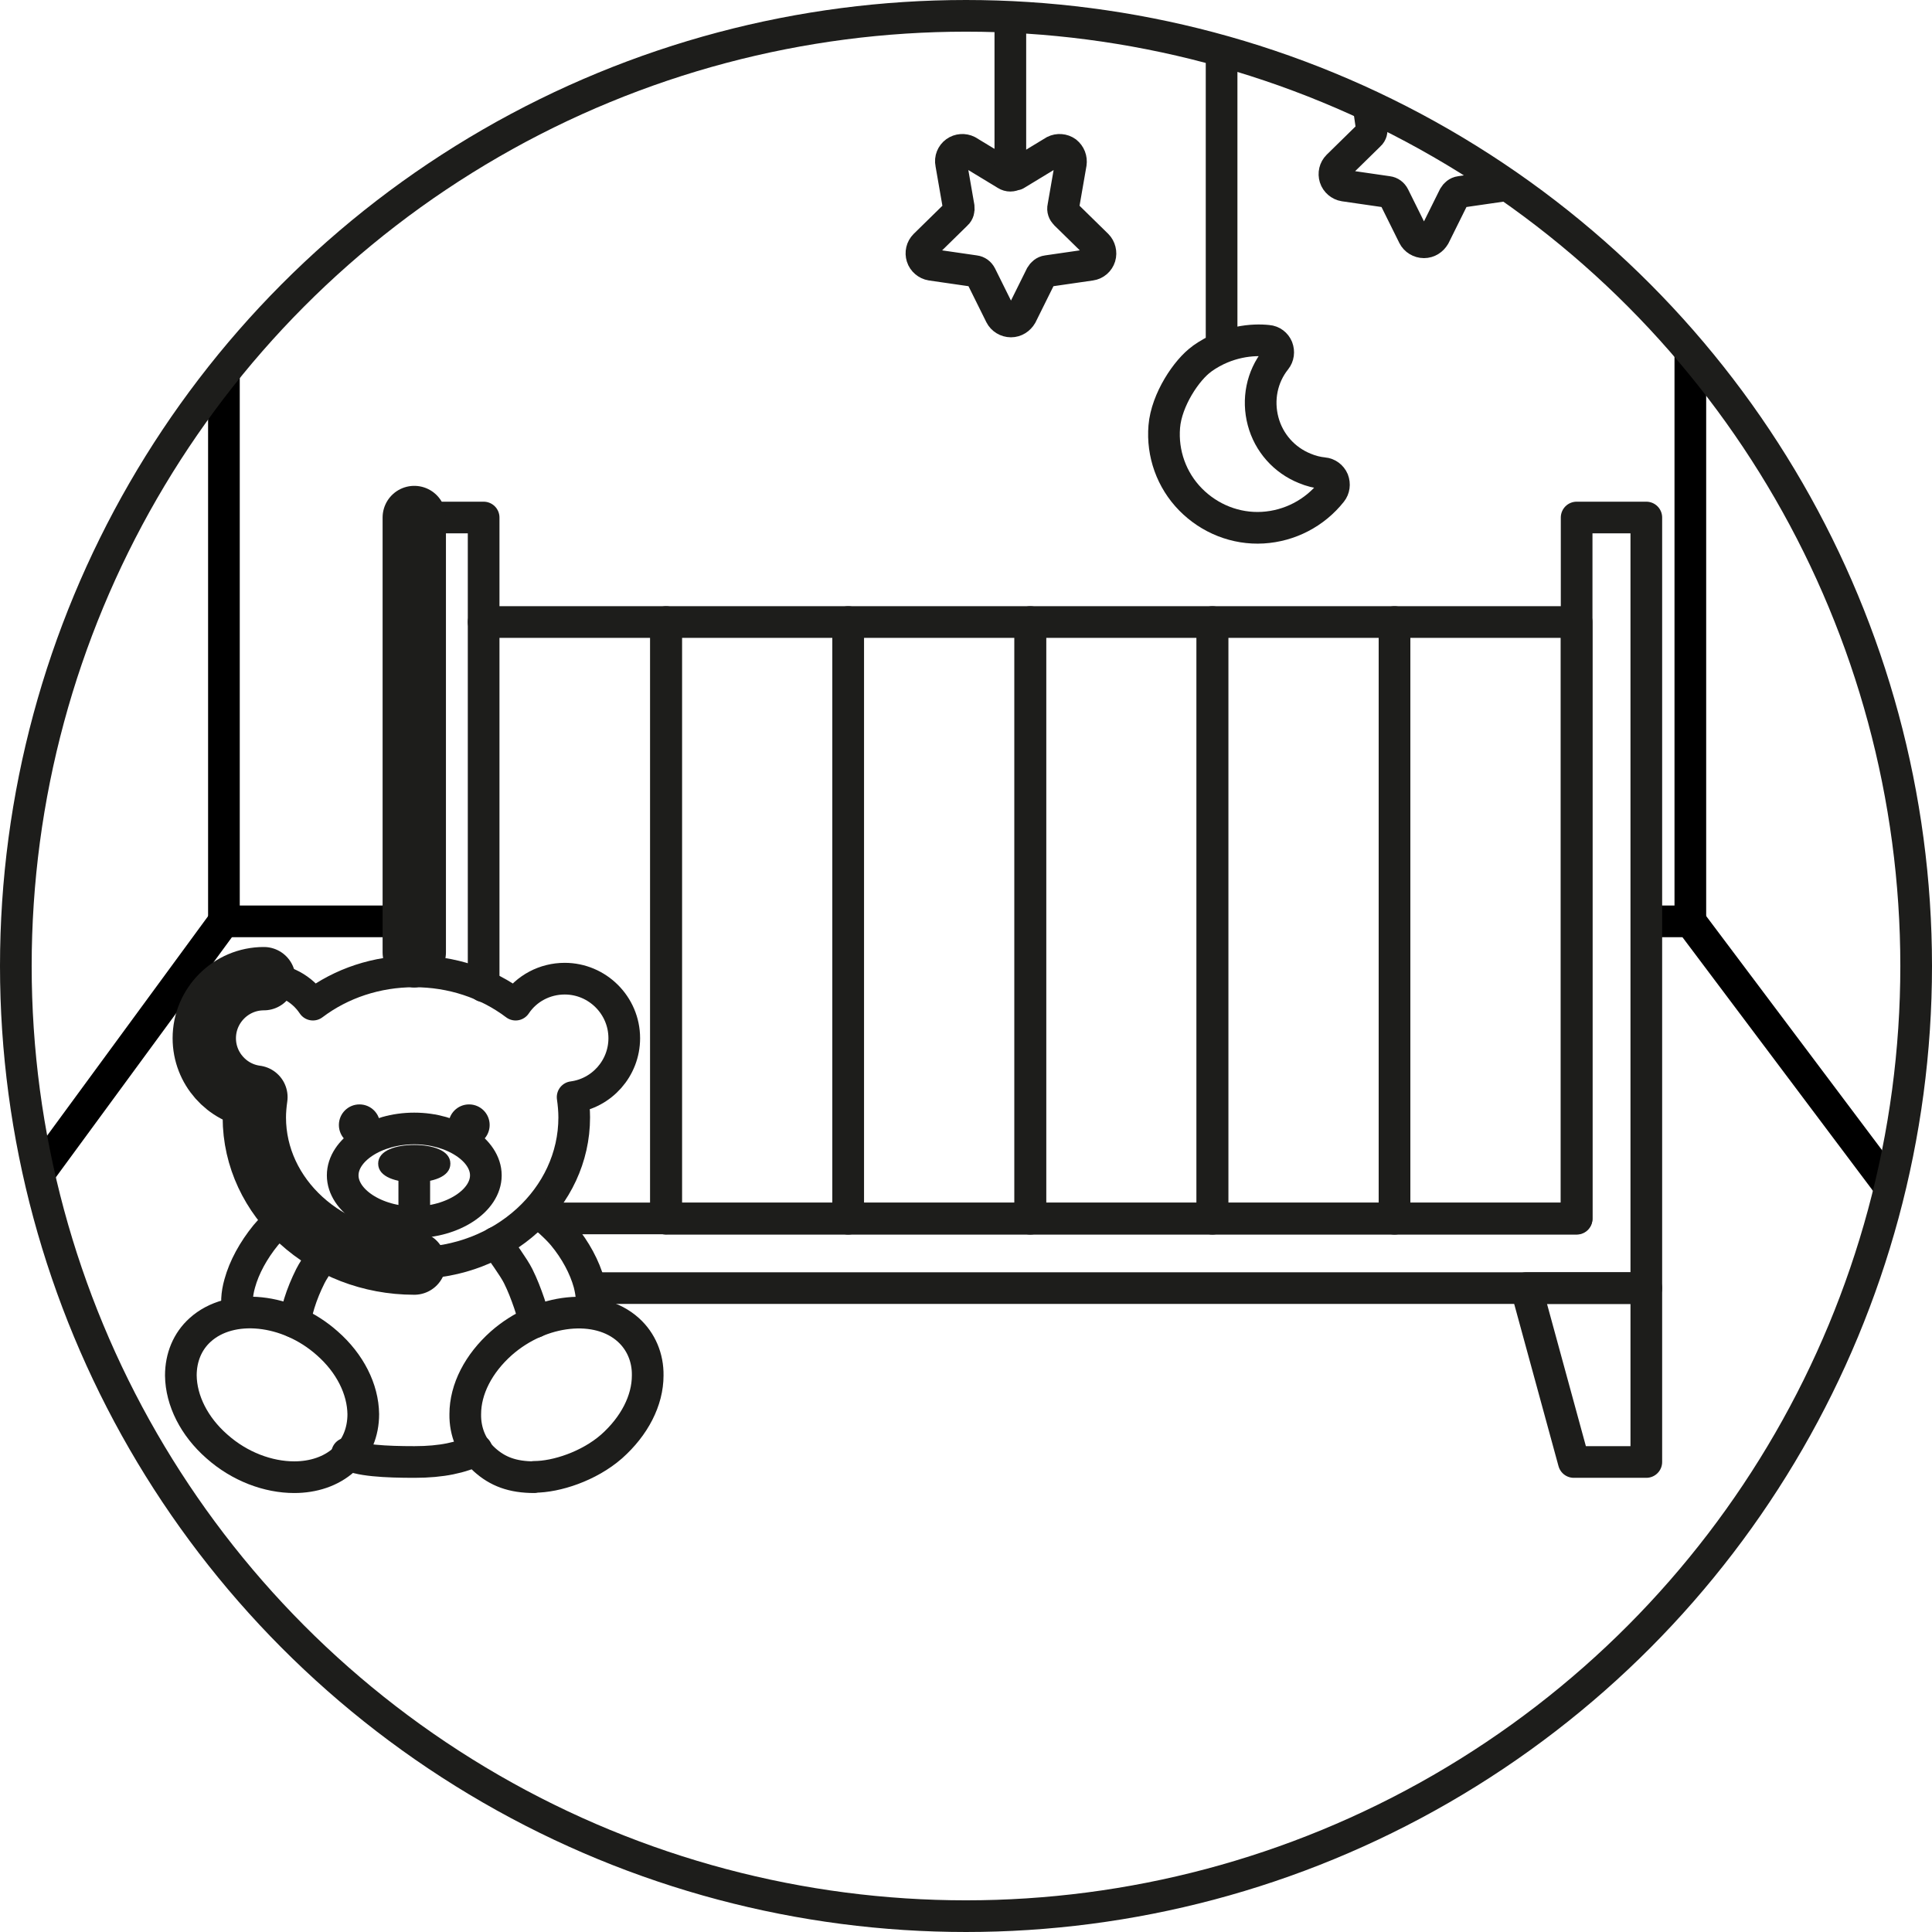 <?xml version="1.0" encoding="UTF-8"?><svg id="Ebene_2" xmlns="http://www.w3.org/2000/svg" viewBox="0 0 61 61"><g id="Ebene_1-2"><g><g><polyline points="13.06 29.09 7.07 29.09 7.07 11.74" fill="none" stroke="#000" stroke-linejoin="round"/><polyline points="53.37 10.91 53.37 29.09 51.98 29.09" fill="none" stroke="#000" stroke-linejoin="round"/><line x1="53.37" y1="29.09" x2="59.71" y2="37.53" fill="none" stroke="#000" stroke-linejoin="round"/><line x1="7.07" y1="29.09" x2="1.21" y2="37.08" fill="none" stroke="#000" stroke-linejoin="round"/></g><g><rect x="44.03" y="19.64" width="5.75" height="18.84" fill="none" stroke="#1d1d1b" stroke-linecap="round" stroke-linejoin="round"/><rect x="38.28" y="19.64" width="5.75" height="18.84" fill="none" stroke="#1d1d1b" stroke-linecap="round" stroke-linejoin="round"/><rect x="32.53" y="19.64" width="5.75" height="18.84" fill="none" stroke="#1d1d1b" stroke-linecap="round" stroke-linejoin="round"/><rect x="26.78" y="19.64" width="5.75" height="18.84" fill="none" stroke="#1d1d1b" stroke-linecap="round" stroke-linejoin="round"/><rect x="21.03" y="19.64" width="5.75" height="18.84" fill="none" stroke="#1d1d1b" stroke-linecap="round" stroke-linejoin="round"/><polyline points="15.27 19.64 21.03 19.64 21.03 38.47" fill="none" stroke="#1d1d1b" stroke-linecap="round" stroke-linejoin="round"/><polyline points="17.24 38.47 20.89 38.47 49.78 38.47 49.78 18.81 49.78 16.34 51.98 16.34 51.98 40.67 18.71 40.67" fill="none" stroke="#1d1d1b" stroke-linecap="round" stroke-linejoin="round"/><polyline points="13.08 30.68 13.08 16.34 15.27 16.34 15.27 31.14" fill="none" stroke="#1d1d1b" stroke-linecap="round" stroke-linejoin="round"/><polygon points="51.98 46.16 49.69 46.16 48.19 40.67 51.98 40.67 51.98 46.16" fill="none" stroke="#1d1d1b" stroke-linecap="round" stroke-linejoin="round"/><g><path d="M32.03,5.51c-.08,.05-.18,.05-.26,0l-1.22-.74c-.12-.06-.27-.05-.38,.03-.11,.08-.17,.22-.14,.36l.24,1.38c.01,.08-.01,.17-.07,.22l-1,.98c-.1,.1-.13,.24-.09,.37,.04,.13,.16,.23,.29,.25l1.38,.2c.08,.01,.15,.06,.19,.14l.62,1.25h0c.06,.12,.19,.2,.33,.2s.26-.08,.33-.2l.62-1.25c.04-.07,.11-.13,.19-.14l1.38-.2c.14-.02,.25-.12,.29-.25,.04-.13,0-.28-.09-.37l-1-.98c-.06-.06-.09-.14-.07-.22l.24-1.38c.02-.14-.03-.27-.14-.36-.11-.08-.26-.09-.38-.03l-1.22,.74Z" fill="none" stroke="#1d1d1b" stroke-linecap="round" stroke-linejoin="round"/><path d="M43.23,3.48l.08,.56c.01,.08-.01,.17-.07,.22l-1,.98c-.1,.1-.13,.24-.09,.37,.04,.13,.16,.23,.29,.25l1.38,.2c.08,.01,.15,.06,.19,.14l.62,1.25h0c.06,.12,.19,.2,.33,.2s.26-.08,.33-.2l.62-1.25c.04-.07,.11-.13,.19-.14l1.38-.2" fill="none" stroke="#1d1d1b" stroke-linecap="round" stroke-linejoin="round"/><path d="M37.95,11.33c-.48,.34-1.12,1.29-1.19,2.14-.07,.85,.23,1.69,.83,2.3,.6,.61,1.43,.94,2.28,.89,.85-.05,1.64-.46,2.17-1.13,.08-.1,.1-.24,.05-.37-.05-.12-.17-.21-.3-.22-.2-.02-.4-.07-.59-.15-.65-.26-1.14-.81-1.32-1.49-.18-.68-.04-1.4,.4-1.95,.08-.1,.1-.24,.05-.37-.05-.12-.16-.21-.3-.22-.46-.05-1.28,0-2.07,.56Z" fill="none" stroke="#1d1d1b" stroke-linecap="round" stroke-linejoin="round"/><line x1="31.9" y1="5.17" x2="31.9" y2=".73" fill="none" stroke="#1d1d1b" stroke-linecap="round" stroke-linejoin="round"/><line x1="38.57" y1="10.96" x2="38.57" y2="1.78" fill="none" stroke="#1d1d1b" stroke-linecap="round" stroke-linejoin="round"/></g><path d="M13.08,39.88c-2.78,0-5.05-2.06-5.05-4.6,0-.21,.02-.43,.05-.64-.92-.12-1.63-.91-1.63-1.86,0-1.03,.84-1.88,1.88-1.88,.64,0,1.21,.31,1.55,.82,.9-.68,2.02-1.05,3.2-1.05s2.3,.37,3.2,1.05c.34-.51,.92-.82,1.55-.82,1.03,0,1.88,.84,1.88,1.88,0,.95-.71,1.74-1.63,1.86,.03,.21,.05,.43,.05,.64,0,2.54-2.26,4.6-5.05,4.6h0Z" fill="none" stroke="#1d1d1b" stroke-linecap="round" stroke-linejoin="round"/><path d="M13.08,35.63c-1.23,0-2.26,.68-2.26,1.48s1.04,1.48,2.26,1.48,2.26-.68,2.26-1.48-1.04-1.48-2.26-1.48Z" fill="none" stroke="#1d1d1b" stroke-linecap="round" stroke-linejoin="round"/><path d="M11.35,36.17c-.36,0-.65-.29-.65-.65s.29-.65,.65-.65,.65,.29,.65,.65-.29,.65-.65,.65Zm0-.66s0,0,0,0c0,0,.02,0,.02,0,0,0,0,0,0,0h0Z" fill="#1d1d1b"/><path d="M14.81,36.17c-.36,0-.65-.29-.65-.65s.29-.65,.65-.65,.65,.29,.65,.65-.29,.65-.65,.65Zm0-.66s0,0,0,0c0,0,.02,0,.02,0,0,0,0,0,0,0Z" fill="#1d1d1b"/><path d="M13.08,37.33c-.55,0-1.14-.16-1.14-.59s.59-.59,1.14-.59,1.14,.16,1.14,.59-.59,.59-1.14,.59h0Z" fill="#1d1d1b"/><path d="M16.87,46.64c-.69,0-1.16-.18-1.57-.55-.4-.36-.62-.88-.61-1.44,0-.79,.42-1.6,1.14-2.24,1.25-1.1,3.05-1.29,4.01-.42,.4,.36,.62,.88,.61,1.44,0,.79-.42,1.6-1.14,2.24-.72,.63-1.75,.96-2.44,.96Z" fill="none" stroke="#1d1d1b" stroke-linecap="round" stroke-linejoin="round"/><path d="M9.29,46.64c-.82,0-1.72-.33-2.44-.97-.72-.63-1.13-1.45-1.14-2.24,0-.57,.21-1.08,.61-1.44,.96-.87,2.76-.69,4.01,.42,.72,.63,1.13,1.45,1.14,2.24,0,.57-.21,1.08-.61,1.44-.41,.37-.97,.55-1.57,.55h0Z" fill="none" stroke="#1d1d1b" stroke-linecap="round" stroke-linejoin="round"/><path d="M15.05,45.78c-.48,.24-1.1,.38-1.96,.38h-.01c-.86,0-1.82-.04-2.12-.27" fill="none" stroke="#1d1d1b" stroke-linecap="round" stroke-linejoin="round"/><path d="M9.29,41.74c.06-.23,.13-.5,.16-.59,.09-.29,.21-.58,.35-.86,.14-.28,.53-.81,.7-1.06" fill="none" stroke="#1d1d1b" stroke-linecap="round" stroke-linejoin="round"/><path d="M15.66,39.23c.17,.25,.56,.78,.7,1.06,.14,.28,.25,.57,.35,.86l.19,.59" fill="none" stroke="#1d1d1b" stroke-linecap="round" stroke-linejoin="round"/><path d="M7.52,41.44c-.06-.26-.05-.57,.05-.92,.14-.51,.43-1.04,.82-1.52,.2-.24,.58-.63,.8-.8" fill="none" stroke="#1d1d1b" stroke-linecap="round" stroke-linejoin="round"/><path d="M17,38.27c.22,.17,.58,.49,.78,.73,.39,.47,.68,1.01,.82,1.52,.09,.35,.11,.66,.05,.92" fill="none" stroke="#1d1d1b" stroke-linecap="round" stroke-linejoin="round"/><line x1="13.08" y1="38.6" x2="13.08" y2="36.74" fill="none" stroke="#1d1d1b" stroke-linecap="round" stroke-linejoin="round"/><line x1="13.08" y1="30.07" x2="13.08" y2="16.34" fill="none" stroke="#1d1d1b" stroke-linecap="round" stroke-linejoin="round" stroke-width="2"/><path d="M13.08,39.88h0c-2.78,0-5.05-2.06-5.05-4.6,0-.21,.02-.43,.05-.64-.92-.12-1.63-.91-1.63-1.86,0-1.03,.84-1.88,1.88-1.88" fill="none" stroke="#1d1d1b" stroke-linecap="round" stroke-linejoin="round" stroke-width="2"/></g><circle cx="30.5" cy="30.5" r="30" fill="none" stroke="#1d1d1b" stroke-linecap="round" stroke-linejoin="round"/></g></g></svg>